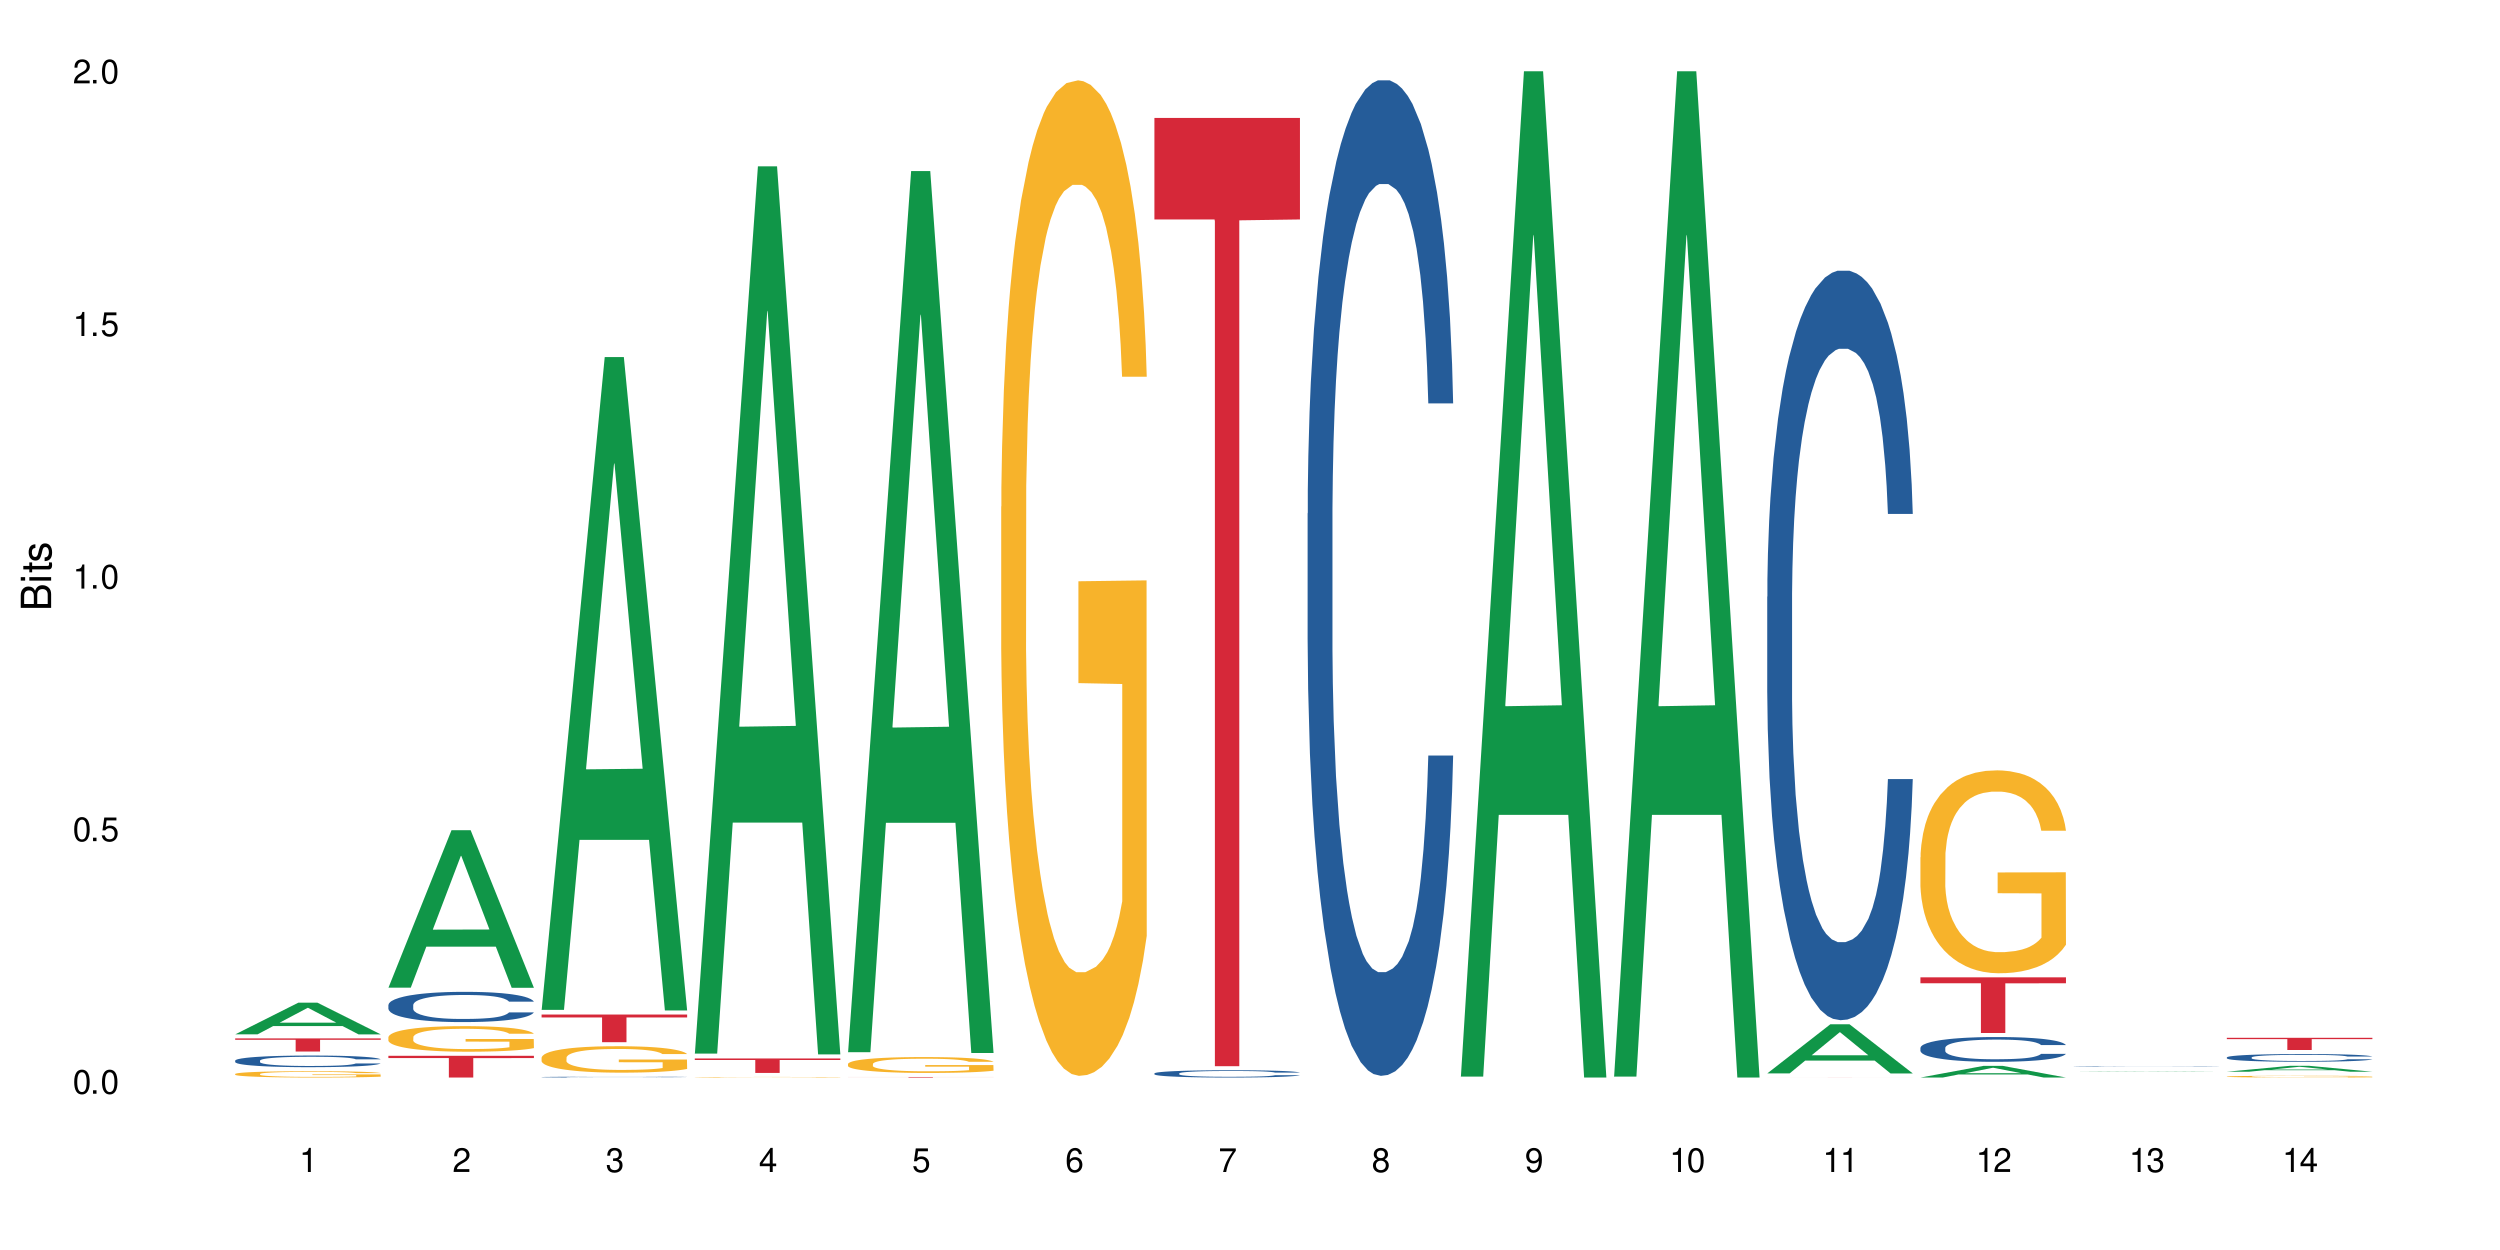 <?xml version="1.0" encoding="UTF-8"?>
<svg xmlns="http://www.w3.org/2000/svg" xmlns:xlink="http://www.w3.org/1999/xlink" width="720" height="360" viewBox="0 0 720 360">
<defs>
<g>
<g id="glyph-0-0">
</g>
<g id="glyph-0-1">
<path d="M 2.641 -6.938 C 2 -6.938 1.422 -6.656 1.078 -6.172 C 0.641 -5.562 0.406 -4.641 0.406 -3.359 C 0.406 -1.016 1.188 0.219 2.641 0.219 C 4.078 0.219 4.859 -1.016 4.859 -3.297 C 4.859 -4.641 4.656 -5.547 4.203 -6.172 C 3.844 -6.656 3.281 -6.938 2.641 -6.938 Z M 2.641 -6.188 C 3.547 -6.188 4 -5.25 4 -3.375 C 4 -1.406 3.562 -0.484 2.625 -0.484 C 1.734 -0.484 1.281 -1.438 1.281 -3.344 C 1.281 -5.25 1.734 -6.188 2.641 -6.188 Z M 2.641 -6.188 "/>
</g>
<g id="glyph-0-2">
<path d="M 1.828 -1 L 0.828 -1 L 0.828 0 L 1.828 0 Z M 1.828 -1 "/>
</g>
<g id="glyph-0-3">
<path d="M 4.562 -6.797 L 1.062 -6.797 L 0.547 -3.094 L 1.328 -3.094 C 1.719 -3.562 2.047 -3.734 2.578 -3.734 C 3.484 -3.734 4.062 -3.109 4.062 -2.094 C 4.062 -1.125 3.484 -0.531 2.578 -0.531 C 1.828 -0.531 1.375 -0.906 1.188 -1.672 L 0.328 -1.672 C 0.453 -1.109 0.547 -0.844 0.75 -0.594 C 1.125 -0.078 1.828 0.219 2.594 0.219 C 3.969 0.219 4.922 -0.781 4.922 -2.219 C 4.922 -3.562 4.031 -4.484 2.719 -4.484 C 2.25 -4.484 1.859 -4.359 1.469 -4.062 L 1.734 -5.969 L 4.562 -5.969 Z M 4.562 -6.797 "/>
</g>
<g id="glyph-0-4">
<path d="M 2.484 -4.938 L 2.484 0 L 3.328 0 L 3.328 -6.938 L 2.766 -6.938 C 2.469 -5.875 2.281 -5.734 0.984 -5.562 L 0.984 -4.938 Z M 2.484 -4.938 "/>
</g>
<g id="glyph-0-5">
<path d="M 4.859 -0.828 L 1.281 -0.828 C 1.359 -1.406 1.672 -1.781 2.5 -2.281 L 3.469 -2.828 C 4.406 -3.344 4.906 -4.062 4.906 -4.906 C 4.906 -5.484 4.672 -6.031 4.266 -6.406 C 3.859 -6.766 3.375 -6.938 2.719 -6.938 C 1.859 -6.938 1.219 -6.625 0.844 -6.031 C 0.609 -5.672 0.5 -5.234 0.484 -4.531 L 1.328 -4.531 C 1.359 -5.016 1.406 -5.281 1.531 -5.516 C 1.75 -5.938 2.188 -6.203 2.703 -6.203 C 3.469 -6.203 4.031 -5.641 4.031 -4.891 C 4.031 -4.344 3.719 -3.859 3.125 -3.516 L 2.234 -3 C 0.812 -2.172 0.406 -1.531 0.328 -0.016 L 4.859 -0.016 Z M 4.859 -0.828 "/>
</g>
<g id="glyph-0-6">
<path d="M 2.125 -3.188 L 2.578 -3.188 C 3.5 -3.188 3.984 -2.766 3.984 -1.922 C 3.984 -1.062 3.469 -0.531 2.594 -0.531 C 1.656 -0.531 1.203 -1 1.156 -2.016 L 0.312 -2.016 C 0.344 -1.453 0.438 -1.094 0.609 -0.781 C 0.953 -0.109 1.625 0.219 2.547 0.219 C 3.953 0.219 4.859 -0.625 4.859 -1.938 C 4.859 -2.828 4.516 -3.297 3.703 -3.594 C 4.344 -3.844 4.656 -4.328 4.656 -5.031 C 4.656 -6.219 3.875 -6.938 2.578 -6.938 C 1.203 -6.938 0.484 -6.172 0.453 -4.703 L 1.297 -4.703 C 1.312 -5.125 1.344 -5.359 1.453 -5.578 C 1.641 -5.969 2.062 -6.203 2.594 -6.203 C 3.344 -6.203 3.797 -5.75 3.797 -5 C 3.797 -4.516 3.609 -4.219 3.25 -4.047 C 3.016 -3.953 2.703 -3.922 2.125 -3.906 Z M 2.125 -3.188 "/>
</g>
<g id="glyph-0-7">
<path d="M 3.141 -1.672 L 3.141 0 L 3.984 0 L 3.984 -1.672 L 4.984 -1.672 L 4.984 -2.438 L 3.984 -2.438 L 3.984 -6.938 L 3.359 -6.938 L 0.266 -2.578 L 0.266 -1.672 Z M 3.141 -2.438 L 1 -2.438 L 3.141 -5.5 Z M 3.141 -2.438 "/>
</g>
<g id="glyph-0-8">
<path d="M 4.781 -5.125 C 4.609 -6.266 3.891 -6.938 2.844 -6.938 C 2.094 -6.938 1.422 -6.578 1.031 -5.953 C 0.594 -5.266 0.406 -4.422 0.406 -3.172 C 0.406 -2 0.578 -1.25 0.984 -0.641 C 1.359 -0.078 1.953 0.219 2.703 0.219 C 3.984 0.219 4.922 -0.75 4.922 -2.094 C 4.922 -3.375 4.062 -4.281 2.844 -4.281 C 2.172 -4.281 1.641 -4.031 1.281 -3.516 C 1.281 -5.234 1.828 -6.188 2.797 -6.188 C 3.391 -6.188 3.797 -5.797 3.938 -5.125 Z M 2.734 -3.531 C 3.547 -3.531 4.062 -2.953 4.062 -2.031 C 4.062 -1.156 3.484 -0.531 2.703 -0.531 C 1.922 -0.531 1.328 -1.188 1.328 -2.078 C 1.328 -2.938 1.906 -3.531 2.734 -3.531 Z M 2.734 -3.531 "/>
</g>
<g id="glyph-0-9">
<path d="M 4.984 -6.797 L 0.438 -6.797 L 0.438 -5.969 L 4.109 -5.969 C 2.5 -3.656 1.828 -2.234 1.328 0 L 2.219 0 C 2.594 -2.172 3.453 -4.047 4.984 -6.094 Z M 4.984 -6.797 "/>
</g>
<g id="glyph-0-10">
<path d="M 3.75 -3.656 C 4.469 -4.094 4.688 -4.438 4.688 -5.078 C 4.688 -6.172 3.844 -6.938 2.641 -6.938 C 1.438 -6.938 0.594 -6.172 0.594 -5.094 C 0.594 -4.438 0.812 -4.094 1.516 -3.656 C 0.734 -3.266 0.359 -2.703 0.359 -1.922 C 0.359 -0.656 1.281 0.219 2.641 0.219 C 3.984 0.219 4.922 -0.656 4.922 -1.922 C 4.922 -2.703 4.531 -3.266 3.75 -3.656 Z M 2.641 -6.188 C 3.359 -6.188 3.812 -5.75 3.812 -5.062 C 3.812 -4.406 3.344 -3.984 2.641 -3.984 C 1.922 -3.984 1.453 -4.406 1.453 -5.078 C 1.453 -5.75 1.922 -6.188 2.641 -6.188 Z M 2.641 -3.266 C 3.484 -3.266 4.062 -2.719 4.062 -1.906 C 4.062 -1.078 3.484 -0.531 2.625 -0.531 C 1.797 -0.531 1.219 -1.094 1.219 -1.906 C 1.219 -2.719 1.781 -3.266 2.641 -3.266 Z M 2.641 -3.266 "/>
</g>
<g id="glyph-0-11">
<path d="M 0.516 -1.578 C 0.672 -0.453 1.406 0.219 2.438 0.219 C 3.188 0.219 3.859 -0.141 4.266 -0.766 C 4.688 -1.453 4.891 -2.297 4.891 -3.547 C 4.891 -4.719 4.703 -5.453 4.312 -6.078 C 3.938 -6.641 3.344 -6.938 2.594 -6.938 C 1.297 -6.938 0.359 -5.969 0.359 -4.625 C 0.359 -3.344 1.234 -2.453 2.453 -2.453 C 3.094 -2.453 3.578 -2.672 4.016 -3.203 C 4 -1.484 3.469 -0.531 2.5 -0.531 C 1.906 -0.531 1.484 -0.906 1.359 -1.578 Z M 2.578 -6.203 C 3.375 -6.203 3.969 -5.531 3.969 -4.641 C 3.969 -3.797 3.391 -3.188 2.547 -3.188 C 1.734 -3.188 1.234 -3.766 1.234 -4.688 C 1.234 -5.562 1.797 -6.203 2.578 -6.203 Z M 2.578 -6.203 "/>
</g>
<g id="glyph-1-0">
</g>
<g id="glyph-1-1">
<path d="M 0 -0.953 L 0 -4.891 C 0 -5.719 -0.234 -6.344 -0.734 -6.797 C -1.188 -7.234 -1.812 -7.469 -2.5 -7.469 C -3.547 -7.469 -4.188 -7 -4.625 -5.875 C -4.984 -6.688 -5.625 -7.094 -6.531 -7.094 C -7.172 -7.094 -7.734 -6.859 -8.141 -6.391 C -8.562 -5.922 -8.75 -5.344 -8.75 -4.5 L -8.75 -0.953 Z M -4.984 -2.062 L -7.766 -2.062 L -7.766 -4.219 C -7.766 -4.844 -7.688 -5.203 -7.453 -5.5 C -7.219 -5.812 -6.859 -5.969 -6.375 -5.969 C -5.891 -5.969 -5.531 -5.812 -5.297 -5.5 C -5.062 -5.203 -4.984 -4.844 -4.984 -4.219 Z M -0.984 -2.062 L -4 -2.062 L -4 -4.781 C -4 -5.766 -3.438 -6.359 -2.484 -6.359 C -1.547 -6.359 -0.984 -5.766 -0.984 -4.781 Z M -0.984 -2.062 "/>
</g>
<g id="glyph-1-2">
<path d="M -6.281 -1.797 L -6.281 -0.797 L 0 -0.797 L 0 -1.797 Z M -8.75 -1.797 L -8.75 -0.797 L -7.484 -0.797 L -7.484 -1.797 Z M -8.75 -1.797 "/>
</g>
<g id="glyph-1-3">
<path d="M -6.281 -3.047 L -6.281 -2.016 L -8.016 -2.016 L -8.016 -1.016 L -6.281 -1.016 L -6.281 -0.172 L -5.469 -0.172 L -5.469 -1.016 L -0.719 -1.016 C -0.078 -1.016 0.281 -1.453 0.281 -2.234 C 0.281 -2.5 0.25 -2.719 0.188 -3.047 L -0.641 -3.047 C -0.609 -2.906 -0.594 -2.766 -0.594 -2.562 C -0.594 -2.141 -0.719 -2.016 -1.156 -2.016 L -5.469 -2.016 L -5.469 -3.047 Z M -6.281 -3.047 "/>
</g>
<g id="glyph-1-4">
<path d="M -4.531 -5.25 C -5.766 -5.25 -6.469 -4.422 -6.469 -2.969 C -6.469 -1.516 -5.719 -0.562 -4.547 -0.562 C -3.562 -0.562 -3.094 -1.062 -2.734 -2.562 L -2.516 -3.484 C -2.344 -4.188 -2.094 -4.469 -1.641 -4.469 C -1.047 -4.469 -0.641 -3.875 -0.641 -3 C -0.641 -2.453 -0.797 -2 -1.062 -1.75 C -1.25 -1.594 -1.422 -1.531 -1.875 -1.469 L -1.875 -0.406 C -0.422 -0.453 0.281 -1.266 0.281 -2.922 C 0.281 -4.5 -0.5 -5.516 -1.719 -5.516 C -2.656 -5.516 -3.172 -4.984 -3.469 -3.734 L -3.703 -2.766 C -3.891 -1.953 -4.156 -1.609 -4.594 -1.609 C -5.188 -1.609 -5.547 -2.125 -5.547 -2.938 C -5.547 -3.75 -5.203 -4.172 -4.531 -4.203 Z M -4.531 -5.25 "/>
</g>
</g>
</defs>
<rect x="-72" y="-36" width="864" height="432" fill="rgb(100%, 100%, 100%)" fill-opacity="1"/>
<path fill-rule="nonzero" fill="rgb(6.275%, 58.824%, 28.235%)" fill-opacity="1" d="M 67.73 297.891 L 67.777 297.883 L 85.914 288.773 L 91.422 288.773 L 109.648 297.898 L 103.242 297.898 L 98.676 295.516 L 78.656 295.516 L 74.18 297.891 L 67.73 297.891 L 80.582 294.531 L 96.84 294.523 L 88.734 290.262 L 88.645 290.254 L 88.555 290.281 L 80.539 294.523 L 80.582 294.531 Z M 67.73 297.891 "/>
<path fill-rule="nonzero" fill="rgb(14.51%, 36.078%, 60%)" fill-opacity="1" d="M 67.73 305.457 L 67.781 305.453 L 67.781 305.379 L 67.934 305.262 L 68.293 305.117 L 68.652 305.016 L 69.57 304.836 L 70.848 304.66 L 72.18 304.523 L 73.148 304.445 L 74.02 304.383 L 76.012 304.27 L 77.289 304.211 L 78.672 304.16 L 80.355 304.109 L 81.582 304.078 L 84.344 304.027 L 86.391 304.008 L 87.973 304 L 91.398 304 L 93.441 304.012 L 94.926 304.027 L 96.562 304.051 L 97.941 304.078 L 100.344 304.145 L 102.492 304.23 L 103.461 304.281 L 104.996 304.375 L 106.172 304.465 L 106.988 304.547 L 107.91 304.66 L 108.727 304.797 L 109.34 304.953 L 109.648 305.086 L 102.492 305.086 L 102.133 304.961 L 101.723 304.867 L 100.957 304.742 L 100.191 304.652 L 99.117 304.566 L 98.145 304.508 L 96.816 304.449 L 95.641 304.41 L 94.414 304.383 L 93.238 304.367 L 90.988 304.348 L 88.383 304.348 L 87.41 304.352 L 85.418 304.379 L 84.344 304.398 L 82.812 304.441 L 81.738 304.48 L 80.461 304.543 L 79.59 304.594 L 78.516 304.676 L 77.75 304.746 L 76.883 304.848 L 76.371 304.922 L 75.91 305.008 L 75.5 305.109 L 75.195 305.219 L 74.988 305.332 L 74.887 305.441 L 74.887 305.914 L 74.988 306.027 L 75.246 306.152 L 75.91 306.34 L 76.883 306.504 L 78.004 306.633 L 79.078 306.723 L 79.691 306.766 L 80.512 306.816 L 81.789 306.875 L 83.629 306.938 L 84.703 306.961 L 86.34 306.988 L 88.023 307 L 90.273 307 L 92.27 306.988 L 93.598 306.973 L 94.977 306.949 L 96.867 306.895 L 98.043 306.848 L 99.066 306.789 L 99.832 306.73 L 100.344 306.68 L 101.109 306.586 L 101.723 306.48 L 102.184 306.375 L 102.492 306.27 L 109.648 306.27 L 109.34 306.395 L 108.883 306.512 L 108.422 306.602 L 107.707 306.707 L 106.887 306.805 L 105.711 306.91 L 104.742 306.98 L 103.461 307.059 L 102.285 307.117 L 101.008 307.168 L 99.117 307.23 L 97.891 307.258 L 96.562 307.289 L 94.977 307.312 L 92.984 307.332 L 90.836 307.344 L 88.844 307.348 L 86.695 307.344 L 85.109 307.332 L 83.016 307.301 L 80.41 307.246 L 78.516 307.188 L 77.035 307.133 L 75.758 307.07 L 74.324 306.988 L 72.484 306.852 L 71.359 306.75 L 70.594 306.664 L 69.723 306.543 L 69.109 306.438 L 68.395 306.266 L 67.883 306.047 L 67.73 305.879 Z M 67.73 305.457 "/>
<path fill-rule="nonzero" fill="rgb(96.863%, 70.196%, 16.863%)" fill-opacity="1" d="M 67.73 309.293 L 67.781 309.289 L 67.781 309.258 L 67.988 309.184 L 68.496 309.078 L 69.164 308.996 L 69.879 308.93 L 70.34 308.895 L 71.105 308.844 L 71.77 308.805 L 73.457 308.73 L 75.602 308.66 L 76.777 308.633 L 78.109 308.605 L 80 308.57 L 80.867 308.562 L 83.527 308.535 L 86.543 308.516 L 89.863 308.512 L 91.398 308.516 L 93.496 308.52 L 96.355 308.539 L 97.992 308.555 L 99.27 308.57 L 100.602 308.594 L 102.234 308.629 L 103.77 308.668 L 104.996 308.707 L 106.223 308.758 L 107.246 308.809 L 108.113 308.867 L 108.883 308.938 L 109.34 308.996 L 109.648 309.055 L 102.543 309.055 L 102.133 308.996 L 101.672 308.953 L 100.906 308.895 L 100.141 308.855 L 99.375 308.824 L 97.941 308.781 L 96.715 308.754 L 95.18 308.73 L 93.699 308.719 L 92.012 308.707 L 90.988 308.703 L 88.281 308.703 L 85.828 308.715 L 84.395 308.727 L 83.375 308.742 L 81.941 308.766 L 81.074 308.785 L 80.562 308.801 L 79.027 308.852 L 78.004 308.898 L 77.445 308.93 L 76.727 308.98 L 76.215 309.023 L 75.652 309.09 L 75.348 309.141 L 74.938 309.254 L 74.887 309.555 L 75.039 309.617 L 75.348 309.684 L 75.758 309.742 L 76.371 309.809 L 76.984 309.855 L 78.059 309.922 L 78.977 309.965 L 79.691 309.992 L 81.074 310.035 L 81.637 310.051 L 82.965 310.082 L 84.344 310.105 L 86.031 310.125 L 87.309 310.133 L 89.355 310.145 L 91.961 310.145 L 95.027 310.133 L 96.969 310.121 L 98.301 310.105 L 99.168 310.094 L 100.242 310.078 L 101.008 310.059 L 101.723 310.043 L 102.594 310.012 L 102.594 309.617 L 89.969 309.613 L 89.969 309.43 L 109.598 309.426 L 109.648 310.078 L 108.574 310.121 L 107.246 310.164 L 105.969 310.199 L 104.637 310.227 L 102.746 310.258 L 101.215 310.277 L 98.863 310.301 L 96.715 310.316 L 94.465 310.324 L 92.473 310.332 L 90.121 310.332 L 88.023 310.328 L 85.777 310.32 L 83.988 310.305 L 82.352 310.289 L 80.715 310.27 L 78.672 310.234 L 77.34 310.203 L 75.961 310.168 L 74.582 310.129 L 73.355 310.082 L 72.535 310.047 L 71.719 310.008 L 70.848 309.957 L 70.031 309.902 L 69.418 309.852 L 68.855 309.793 L 68.445 309.738 L 68.039 309.664 L 67.832 309.602 L 67.73 309.551 Z M 67.73 309.293 "/>
<path fill-rule="nonzero" fill="rgb(83.922%, 15.686%, 22.353%)" fill-opacity="1" d="M 67.73 299.062 L 109.648 299.062 L 109.648 299.469 L 92.18 299.469 L 92.18 302.836 L 85.148 302.836 L 85.148 299.473 L 85.047 299.469 L 67.73 299.469 Z M 67.73 299.062 "/>
<path fill-rule="nonzero" fill="rgb(6.275%, 58.824%, 28.235%)" fill-opacity="1" d="M 111.855 284.449 L 111.898 284.406 L 130.035 239.09 L 135.543 239.09 L 153.77 284.492 L 147.367 284.492 L 142.801 272.641 L 122.781 272.641 L 118.301 284.449 L 111.855 284.449 L 124.707 267.738 L 140.961 267.695 L 132.855 246.508 L 132.766 246.465 L 132.68 246.594 L 124.66 267.695 L 124.707 267.738 Z M 111.855 284.449 "/>
<path fill-rule="nonzero" fill="rgb(14.51%, 36.078%, 60%)" fill-opacity="1" d="M 111.855 289.445 L 111.906 289.438 L 111.906 289.246 L 112.059 288.941 L 112.418 288.559 L 112.773 288.297 L 113.695 287.828 L 114.973 287.375 L 116.301 287.023 L 117.273 286.816 L 118.141 286.656 L 120.137 286.363 L 121.414 286.211 L 122.793 286.078 L 124.48 285.941 L 125.707 285.863 L 128.469 285.734 L 130.512 285.68 L 132.098 285.656 L 135.523 285.656 L 137.566 285.688 L 139.047 285.727 L 140.684 285.789 L 142.066 285.863 L 144.469 286.035 L 146.613 286.258 L 147.586 286.387 L 149.117 286.633 L 150.293 286.871 L 151.113 287.078 L 152.031 287.375 L 152.852 287.734 L 153.465 288.137 L 153.77 288.48 L 146.613 288.48 L 146.258 288.164 L 145.848 287.914 L 145.082 287.59 L 144.312 287.359 L 143.242 287.129 L 142.27 286.977 L 140.941 286.824 L 139.766 286.73 L 138.539 286.656 L 137.363 286.609 L 135.113 286.562 L 132.504 286.562 L 131.535 286.578 L 129.539 286.641 L 128.469 286.699 L 126.934 286.809 L 125.859 286.914 L 124.582 287.07 L 123.715 287.207 L 122.641 287.414 L 121.875 287.598 L 121.004 287.859 L 120.492 288.059 L 120.031 288.281 L 119.625 288.543 L 119.316 288.824 L 119.113 289.117 L 119.012 289.402 L 119.012 290.637 L 119.113 290.926 L 119.367 291.258 L 120.031 291.746 L 121.004 292.168 L 122.129 292.5 L 123.203 292.738 L 123.816 292.852 L 124.633 292.98 L 125.91 293.137 L 127.75 293.297 L 128.824 293.359 L 130.461 293.426 L 132.148 293.457 L 134.398 293.457 L 136.391 293.426 L 137.719 293.387 L 139.102 293.32 L 140.992 293.188 L 142.168 293.059 L 143.188 292.906 L 143.957 292.758 L 144.469 292.629 L 145.234 292.383 L 145.848 292.109 L 146.309 291.832 L 146.613 291.562 L 153.77 291.562 L 153.465 291.879 L 153.004 292.191 L 152.543 292.422 L 151.828 292.699 L 151.012 292.945 L 149.836 293.227 L 148.863 293.41 L 147.586 293.609 L 146.41 293.758 L 145.133 293.895 L 143.242 294.055 L 142.012 294.133 L 140.684 294.203 L 139.102 294.27 L 137.105 294.324 L 134.961 294.355 L 132.965 294.363 L 130.82 294.348 L 129.234 294.316 L 127.137 294.246 L 124.531 294.102 L 122.641 293.949 L 121.156 293.801 L 119.879 293.641 L 118.449 293.426 L 116.609 293.074 L 115.484 292.805 L 114.715 292.582 L 113.848 292.27 L 113.234 291.992 L 112.52 291.547 L 112.008 290.98 L 111.855 290.543 Z M 111.855 289.445 "/>
<path fill-rule="nonzero" fill="rgb(96.863%, 70.196%, 16.863%)" fill-opacity="1" d="M 111.855 298.684 L 111.906 298.676 L 111.906 298.543 L 112.109 298.238 L 112.621 297.824 L 113.285 297.48 L 114 297.211 L 114.461 297.07 L 115.227 296.867 L 115.891 296.719 L 117.578 296.418 L 119.727 296.133 L 120.902 296.012 L 122.23 295.898 L 124.121 295.77 L 124.992 295.723 L 127.648 295.617 L 130.664 295.547 L 133.988 295.527 L 135.523 295.535 L 137.617 295.562 L 140.48 295.637 L 142.117 295.703 L 143.395 295.77 L 144.723 295.859 L 146.359 295.992 L 147.891 296.152 L 149.117 296.316 L 150.348 296.516 L 151.367 296.734 L 152.238 296.969 L 153.004 297.25 L 153.465 297.484 L 153.77 297.723 L 146.664 297.723 L 146.258 297.484 L 145.797 297.305 L 145.031 297.082 L 144.262 296.922 L 143.496 296.793 L 142.066 296.617 L 140.84 296.512 L 139.305 296.418 L 137.82 296.355 L 136.137 296.316 L 135.113 296.301 L 132.402 296.301 L 129.949 296.348 L 128.52 296.402 L 127.496 296.457 L 126.066 296.559 L 125.195 296.637 L 124.684 296.691 L 123.152 296.902 L 122.129 297.09 L 121.566 297.219 L 120.852 297.418 L 120.34 297.602 L 119.777 297.871 L 119.469 298.07 L 119.062 298.531 L 119.012 299.742 L 119.164 299.996 L 119.469 300.273 L 119.879 300.516 L 120.492 300.77 L 121.105 300.965 L 122.18 301.227 L 123.102 301.402 L 123.816 301.516 L 125.195 301.699 L 125.758 301.758 L 127.086 301.879 L 128.469 301.977 L 130.152 302.055 L 131.434 302.098 L 133.477 302.129 L 136.082 302.129 L 139.152 302.09 L 141.094 302.035 L 142.422 301.98 L 143.293 301.934 L 144.363 301.859 L 145.133 301.793 L 145.848 301.719 L 146.715 301.605 L 146.715 299.996 L 134.09 299.988 L 134.09 299.234 L 153.719 299.23 L 153.77 301.859 L 152.699 302.043 L 151.367 302.219 L 150.09 302.352 L 148.762 302.465 L 146.871 302.594 L 145.336 302.676 L 142.984 302.77 L 140.84 302.828 L 138.59 302.871 L 136.594 302.891 L 134.242 302.898 L 132.148 302.883 L 129.898 302.844 L 128.109 302.789 L 126.473 302.723 L 124.84 302.633 L 122.793 302.492 L 121.465 302.379 L 120.082 302.238 L 118.703 302.07 L 117.477 301.887 L 116.66 301.746 L 115.84 301.586 L 114.973 301.383 L 114.152 301.152 L 113.539 300.945 L 112.98 300.711 L 112.57 300.488 L 112.16 300.184 L 111.957 299.941 L 111.855 299.734 Z M 111.855 298.684 "/>
<path fill-rule="nonzero" fill="rgb(83.922%, 15.686%, 22.353%)" fill-opacity="1" d="M 111.855 304.062 L 153.77 304.062 L 153.77 304.73 L 136.301 304.738 L 136.301 310.332 L 129.273 310.332 L 129.273 304.742 L 129.172 304.73 L 111.855 304.73 Z M 111.855 304.062 "/>
<path fill-rule="nonzero" fill="rgb(6.275%, 58.824%, 28.235%)" fill-opacity="1" d="M 155.977 290.836 L 156.023 290.656 L 174.16 102.828 L 179.668 102.828 L 197.895 291.012 L 191.488 291.012 L 186.922 241.891 L 166.902 241.891 L 162.426 290.836 L 155.977 290.836 L 168.828 221.57 L 185.086 221.395 L 176.98 133.574 L 176.891 133.398 L 176.801 133.93 L 168.785 221.395 L 168.828 221.57 Z M 155.977 290.836 "/>
<path fill-rule="nonzero" fill="rgb(14.51%, 36.078%, 60%)" fill-opacity="1" d="M 155.977 310.195 L 156.027 310.195 L 156.027 310.191 L 156.18 310.184 L 156.539 310.172 L 156.898 310.164 L 157.816 310.152 L 159.094 310.141 L 160.426 310.129 L 161.395 310.125 L 162.266 310.117 L 164.258 310.109 L 165.535 310.105 L 166.918 310.102 L 168.602 310.098 L 169.828 310.098 L 172.59 310.094 L 174.637 310.094 L 176.219 310.09 L 179.645 310.09 L 181.688 310.094 L 184.809 310.094 L 186.188 310.098 L 188.59 310.102 L 190.738 310.109 L 191.707 310.113 L 193.242 310.117 L 194.418 310.125 L 195.234 310.129 L 196.156 310.141 L 196.973 310.148 L 197.586 310.16 L 197.895 310.168 L 190.738 310.168 L 190.379 310.16 L 189.969 310.152 L 188.438 310.137 L 187.363 310.133 L 186.391 310.129 L 185.062 310.125 L 183.887 310.121 L 182.66 310.117 L 173.664 310.117 L 172.59 310.121 L 171.059 310.125 L 169.984 310.125 L 168.707 310.129 L 167.836 310.133 L 166.762 310.141 L 165.996 310.145 L 165.129 310.152 L 164.617 310.156 L 164.156 310.164 L 163.746 310.172 L 163.441 310.18 L 163.234 310.188 L 163.133 310.195 L 163.133 310.23 L 163.234 310.238 L 163.492 310.246 L 164.156 310.262 L 165.129 310.273 L 166.25 310.281 L 167.324 310.289 L 167.938 310.289 L 168.758 310.293 L 170.035 310.297 L 171.875 310.305 L 174.582 310.305 L 176.27 310.309 L 178.52 310.309 L 180.512 310.305 L 183.223 310.305 L 185.113 310.301 L 186.289 310.297 L 187.312 310.293 L 188.078 310.289 L 188.59 310.285 L 189.355 310.277 L 189.969 310.27 L 190.43 310.262 L 190.738 310.254 L 197.895 310.254 L 197.586 310.262 L 197.129 310.273 L 196.668 310.277 L 195.953 310.285 L 195.133 310.293 L 193.957 310.301 L 192.988 310.305 L 191.707 310.312 L 190.531 310.316 L 189.254 310.32 L 187.363 310.324 L 186.137 310.324 L 184.809 310.328 L 183.223 310.328 L 181.23 310.332 L 173.355 310.332 L 171.262 310.328 L 168.652 310.324 L 166.762 310.32 L 165.281 310.316 L 164.004 310.312 L 162.57 310.305 L 160.73 310.297 L 159.605 310.289 L 158.84 310.281 L 157.969 310.273 L 157.355 310.266 L 156.641 310.254 L 156.129 310.238 L 155.977 310.227 Z M 155.977 310.195 "/>
<path fill-rule="nonzero" fill="rgb(96.863%, 70.196%, 16.863%)" fill-opacity="1" d="M 155.977 304.57 L 156.027 304.566 L 156.027 304.426 L 156.234 304.113 L 156.742 303.68 L 157.41 303.328 L 158.125 303.047 L 158.582 302.902 L 159.352 302.695 L 160.016 302.539 L 161.703 302.227 L 163.848 301.934 L 165.023 301.809 L 166.355 301.691 L 168.246 301.559 L 169.113 301.512 L 171.773 301.398 L 174.789 301.328 L 178.109 301.309 L 179.645 301.316 L 181.742 301.344 L 184.602 301.422 L 186.238 301.488 L 187.516 301.559 L 188.848 301.648 L 190.48 301.789 L 192.016 301.957 L 193.242 302.121 L 194.469 302.332 L 195.492 302.555 L 196.359 302.797 L 197.129 303.09 L 197.586 303.332 L 197.895 303.578 L 190.789 303.578 L 190.379 303.332 L 189.918 303.145 L 189.152 302.918 L 188.387 302.75 L 187.617 302.617 L 186.188 302.438 L 184.961 302.324 L 183.426 302.227 L 181.945 302.164 L 180.258 302.121 L 179.234 302.109 L 176.527 302.109 L 174.074 302.156 L 172.641 302.215 L 171.617 302.27 L 170.188 302.375 L 169.32 302.457 L 168.809 302.512 L 167.273 302.727 L 166.25 302.922 L 165.688 303.055 L 164.973 303.266 L 164.461 303.453 L 163.898 303.73 L 163.594 303.938 L 163.184 304.41 L 163.133 305.664 L 163.285 305.93 L 163.594 306.215 L 164.004 306.465 L 164.617 306.73 L 165.23 306.93 L 166.305 307.203 L 167.223 307.383 L 167.938 307.5 L 169.32 307.688 L 169.883 307.75 L 171.211 307.875 L 172.59 307.973 L 174.277 308.059 L 175.555 308.098 L 177.602 308.133 L 180.207 308.133 L 183.273 308.094 L 185.215 308.035 L 186.547 307.98 L 187.414 307.934 L 188.488 307.855 L 189.254 307.785 L 189.969 307.711 L 190.84 307.59 L 190.84 305.93 L 178.215 305.922 L 178.215 305.141 L 197.844 305.137 L 197.895 307.855 L 196.82 308.043 L 195.492 308.223 L 194.215 308.363 L 192.883 308.48 L 190.992 308.613 L 189.461 308.699 L 187.109 308.797 L 184.961 308.859 L 182.711 308.898 L 180.719 308.922 L 178.367 308.926 L 176.27 308.914 L 174.023 308.871 L 172.234 308.816 L 170.598 308.746 L 168.961 308.656 L 166.918 308.512 L 165.586 308.391 L 164.207 308.246 L 162.828 308.07 L 161.602 307.883 L 160.781 307.738 L 159.965 307.57 L 159.094 307.363 L 158.277 307.125 L 157.664 306.91 L 157.102 306.668 L 156.691 306.438 L 156.285 306.125 L 156.078 305.871 L 155.977 305.656 Z M 155.977 304.57 "/>
<path fill-rule="nonzero" fill="rgb(83.922%, 15.686%, 22.353%)" fill-opacity="1" d="M 155.977 292.176 L 197.895 292.176 L 197.895 293.027 L 180.426 293.035 L 180.426 300.145 L 173.395 300.145 L 173.395 293.043 L 173.293 293.027 L 155.977 293.027 Z M 155.977 292.176 "/>
<path fill-rule="nonzero" fill="rgb(6.275%, 58.824%, 28.235%)" fill-opacity="1" d="M 200.102 303.438 L 200.145 303.195 L 218.281 47.91 L 223.789 47.91 L 242.016 303.676 L 235.613 303.676 L 231.047 236.914 L 211.027 236.914 L 206.547 303.438 L 200.102 303.438 L 212.953 209.293 L 229.207 209.055 L 221.102 89.695 L 221.012 89.457 L 220.926 90.176 L 212.906 209.055 L 212.953 209.293 Z M 200.102 303.438 "/>
<path fill-rule="nonzero" fill="rgb(96.863%, 70.196%, 16.863%)" fill-opacity="1" d="M 200.102 310.238 L 200.152 310.238 L 200.152 310.234 L 200.355 310.227 L 200.867 310.219 L 201.531 310.211 L 202.246 310.203 L 202.707 310.199 L 203.473 310.195 L 204.137 310.191 L 205.824 310.184 L 207.973 310.18 L 209.148 310.176 L 210.477 310.172 L 212.367 310.172 L 213.238 310.168 L 215.895 310.168 L 218.91 310.164 L 225.863 310.164 L 228.727 310.168 L 230.363 310.168 L 231.641 310.172 L 232.969 310.172 L 234.605 310.176 L 236.137 310.18 L 237.363 310.184 L 238.594 310.188 L 239.613 310.191 L 240.484 310.199 L 241.25 310.203 L 241.711 310.211 L 242.016 310.215 L 234.91 310.215 L 234.504 310.211 L 234.043 310.207 L 233.277 310.199 L 232.508 310.195 L 231.742 310.195 L 230.312 310.191 L 229.082 310.188 L 227.551 310.184 L 216.766 310.184 L 215.742 310.188 L 214.312 310.188 L 213.441 310.191 L 212.93 310.191 L 211.398 310.195 L 210.375 310.199 L 209.812 310.203 L 209.098 310.207 L 208.586 310.211 L 208.023 310.219 L 207.715 310.223 L 207.309 310.234 L 207.258 310.262 L 207.715 310.273 L 208.125 310.277 L 208.738 310.285 L 209.352 310.289 L 210.426 310.293 L 211.348 310.297 L 212.062 310.301 L 213.441 310.305 L 214.004 310.305 L 215.332 310.309 L 216.715 310.312 L 219.68 310.312 L 221.723 310.316 L 224.328 310.316 L 227.398 310.312 L 231.539 310.312 L 232.609 310.309 L 233.379 310.309 L 234.094 310.305 L 234.961 310.305 L 234.961 310.266 L 222.336 310.266 L 222.336 310.25 L 241.965 310.25 L 242.016 310.309 L 240.941 310.312 L 239.613 310.316 L 238.336 310.32 L 237.008 310.324 L 235.117 310.324 L 233.582 310.328 L 231.23 310.328 L 229.082 310.332 L 218.145 310.332 L 216.355 310.328 L 213.082 310.328 L 211.039 310.324 L 209.711 310.32 L 208.328 310.316 L 206.949 310.312 L 205.723 310.309 L 204.906 310.305 L 204.086 310.301 L 203.219 310.297 L 202.398 310.293 L 201.785 310.289 L 201.223 310.281 L 200.816 310.277 L 200.406 310.27 L 200.203 310.266 L 200.102 310.262 Z M 200.102 310.238 "/>
<path fill-rule="nonzero" fill="rgb(83.922%, 15.686%, 22.353%)" fill-opacity="1" d="M 200.102 304.84 L 242.016 304.84 L 242.016 305.285 L 224.547 305.289 L 224.547 309 L 217.52 309 L 217.52 305.293 L 217.418 305.285 L 200.102 305.285 Z M 200.102 304.84 "/>
<path fill-rule="nonzero" fill="rgb(6.275%, 58.824%, 28.235%)" fill-opacity="1" d="M 244.223 303.031 L 244.27 302.793 L 262.406 49.266 L 267.914 49.266 L 286.141 303.27 L 279.734 303.27 L 275.168 236.965 L 255.148 236.965 L 250.672 303.031 L 244.223 303.031 L 257.074 209.539 L 273.332 209.301 L 265.227 90.766 L 265.137 90.527 L 265.047 91.242 L 257.031 209.301 L 257.074 209.539 Z M 244.223 303.031 "/>
<path fill-rule="nonzero" fill="rgb(96.863%, 70.196%, 16.863%)" fill-opacity="1" d="M 244.223 306.391 L 244.273 306.387 L 244.273 306.305 L 244.477 306.117 L 244.988 305.859 L 245.652 305.645 L 246.371 305.477 L 246.828 305.391 L 247.598 305.266 L 248.262 305.172 L 249.949 304.984 L 252.094 304.809 L 253.27 304.734 L 254.602 304.664 L 256.492 304.582 L 257.359 304.555 L 260.02 304.488 L 263.035 304.445 L 266.355 304.434 L 267.891 304.438 L 269.988 304.453 L 272.848 304.5 L 274.484 304.543 L 275.762 304.582 L 277.094 304.637 L 278.727 304.723 L 280.262 304.82 L 281.488 304.922 L 282.715 305.047 L 283.738 305.18 L 284.605 305.328 L 285.371 305.504 L 285.832 305.648 L 286.141 305.797 L 279.035 305.797 L 278.625 305.648 L 278.164 305.535 L 277.398 305.398 L 276.633 305.297 L 275.863 305.219 L 274.434 305.109 L 273.207 305.043 L 271.672 304.984 L 270.191 304.945 L 268.504 304.922 L 267.48 304.914 L 264.773 304.914 L 262.32 304.941 L 260.887 304.977 L 259.863 305.008 L 258.434 305.07 L 257.566 305.121 L 257.055 305.156 L 255.52 305.285 L 254.496 305.402 L 253.934 305.48 L 253.219 305.605 L 252.707 305.719 L 252.145 305.887 L 251.84 306.012 L 251.43 306.297 L 251.379 307.047 L 251.531 307.207 L 251.84 307.379 L 252.25 307.527 L 252.863 307.688 L 253.477 307.809 L 254.547 307.973 L 255.469 308.082 L 256.184 308.152 L 257.566 308.266 L 258.129 308.301 L 259.457 308.379 L 260.836 308.438 L 262.523 308.484 L 263.801 308.512 L 265.848 308.531 L 268.453 308.531 L 271.52 308.508 L 273.461 308.473 L 274.793 308.441 L 275.66 308.41 L 276.734 308.363 L 277.5 308.324 L 278.215 308.277 L 279.086 308.207 L 279.086 307.207 L 266.461 307.203 L 266.461 306.734 L 286.09 306.73 L 286.141 308.363 L 285.066 308.477 L 283.738 308.586 L 282.461 308.668 L 281.129 308.742 L 279.238 308.82 L 277.707 308.871 L 275.355 308.93 L 273.207 308.965 L 270.957 308.992 L 268.965 309.004 L 266.613 309.008 L 264.516 309 L 262.27 308.977 L 260.477 308.941 L 258.844 308.898 L 257.207 308.844 L 255.164 308.758 L 253.832 308.688 L 252.453 308.598 L 251.074 308.492 L 249.848 308.383 L 249.027 308.293 L 248.211 308.191 L 247.34 308.066 L 246.523 307.926 L 245.91 307.797 L 245.348 307.648 L 244.938 307.512 L 244.531 307.324 L 244.324 307.172 L 244.223 307.043 Z M 244.223 306.391 "/>
<path fill-rule="nonzero" fill="rgb(83.922%, 15.686%, 22.353%)" fill-opacity="1" d="M 244.223 310.172 L 286.141 310.172 L 286.141 310.188 L 268.672 310.188 L 268.672 310.332 L 261.641 310.332 L 261.641 310.188 L 244.223 310.188 Z M 244.223 310.172 "/>
<path fill-rule="nonzero" fill="rgb(96.863%, 70.196%, 16.863%)" fill-opacity="1" d="M 288.348 145.938 L 288.398 145.676 L 288.398 140.438 L 288.602 128.656 L 289.113 112.422 L 289.777 99.07 L 290.492 88.594 L 290.953 83.098 L 291.719 75.242 L 292.383 69.48 L 294.07 57.699 L 296.219 46.703 L 297.395 41.988 L 298.723 37.535 L 300.613 32.562 L 301.484 30.73 L 304.141 26.539 L 307.156 23.922 L 310.48 23.137 L 312.012 23.398 L 314.109 24.445 L 316.973 27.324 L 318.609 29.945 L 319.887 32.562 L 321.215 35.965 L 322.852 41.203 L 324.383 47.488 L 325.609 53.77 L 326.836 61.625 L 327.859 70.004 L 328.73 79.168 L 329.496 90.168 L 329.957 99.332 L 330.262 108.496 L 323.156 108.496 L 322.75 99.332 L 322.289 92.262 L 321.523 83.621 L 320.754 77.336 L 319.988 72.359 L 318.559 65.555 L 317.328 61.363 L 315.797 57.699 L 314.312 55.344 L 312.629 53.77 L 311.605 53.246 L 308.895 53.246 L 306.441 55.078 L 305.012 57.176 L 303.988 59.27 L 302.559 63.195 L 301.688 66.34 L 301.176 68.434 L 299.645 76.551 L 298.621 83.883 L 298.059 88.855 L 297.344 96.711 L 296.832 103.781 L 296.27 114.254 L 295.961 122.109 L 295.555 139.914 L 295.504 187.047 L 295.656 196.996 L 295.961 207.73 L 296.371 217.156 L 296.984 227.105 L 297.598 234.699 L 298.672 244.91 L 299.594 251.719 L 300.309 256.172 L 301.688 263.238 L 302.25 265.598 L 303.578 270.309 L 304.961 273.977 L 306.645 277.117 L 307.926 278.688 L 309.969 279.996 L 312.574 279.996 L 315.645 278.426 L 317.586 276.332 L 318.914 274.238 L 319.785 272.406 L 320.855 269.523 L 321.625 266.906 L 322.34 264.027 L 323.207 259.574 L 323.207 196.996 L 310.582 196.734 L 310.582 167.406 L 330.211 167.145 L 330.262 269.523 L 329.188 276.594 L 327.859 283.402 L 326.582 288.637 L 325.254 293.09 L 323.363 298.062 L 321.828 301.207 L 319.477 304.871 L 317.328 307.23 L 315.082 308.801 L 313.086 309.586 L 310.734 309.848 L 308.641 309.324 L 306.391 307.754 L 304.602 305.656 L 302.965 303.039 L 301.328 299.637 L 299.285 294.137 L 297.957 289.688 L 296.574 284.188 L 295.195 277.641 L 293.969 270.57 L 293.152 265.074 L 292.332 258.789 L 291.465 250.934 L 290.645 242.031 L 290.031 233.914 L 289.469 224.75 L 289.062 216.109 L 288.652 204.328 L 288.449 194.902 L 288.348 186.785 Z M 288.348 145.938 "/>
<path fill-rule="nonzero" fill="rgb(14.51%, 36.078%, 60%)" fill-opacity="1" d="M 332.469 309.141 L 332.52 309.141 L 332.52 309.094 L 332.672 309.02 L 333.031 308.93 L 333.391 308.863 L 334.309 308.75 L 335.586 308.641 L 336.918 308.559 L 337.887 308.508 L 338.758 308.469 L 340.75 308.398 L 342.027 308.359 L 343.406 308.328 L 345.094 308.297 L 346.32 308.277 L 349.082 308.246 L 351.129 308.23 L 352.711 308.227 L 356.137 308.227 L 358.18 308.234 L 359.664 308.242 L 361.301 308.258 L 362.68 308.277 L 365.082 308.316 L 367.23 308.371 L 368.199 308.402 L 369.734 308.461 L 370.91 308.52 L 371.727 308.57 L 372.648 308.641 L 373.465 308.727 L 374.078 308.828 L 374.387 308.91 L 367.23 308.91 L 366.871 308.832 L 366.461 308.773 L 365.695 308.695 L 364.93 308.637 L 363.855 308.582 L 362.883 308.547 L 361.555 308.508 L 360.379 308.484 L 359.152 308.469 L 357.977 308.457 L 355.727 308.445 L 353.121 308.445 L 352.148 308.449 L 350.156 308.465 L 349.082 308.477 L 347.547 308.504 L 346.477 308.531 L 345.199 308.57 L 344.328 308.602 L 343.254 308.652 L 342.488 308.695 L 341.617 308.758 L 341.109 308.809 L 340.648 308.859 L 340.238 308.926 L 339.934 308.992 L 339.727 309.062 L 339.625 309.133 L 339.625 309.43 L 339.727 309.5 L 339.984 309.582 L 340.648 309.699 L 341.617 309.801 L 342.742 309.883 L 343.816 309.941 L 344.43 309.965 L 345.25 309.996 L 346.527 310.035 L 348.367 310.074 L 349.441 310.09 L 351.074 310.105 L 352.762 310.113 L 355.012 310.113 L 357.004 310.105 L 358.336 310.094 L 359.715 310.082 L 361.605 310.047 L 362.781 310.016 L 363.805 309.98 L 364.57 309.945 L 365.082 309.914 L 365.848 309.852 L 366.461 309.789 L 366.922 309.719 L 367.23 309.656 L 374.387 309.656 L 374.078 309.73 L 373.617 309.809 L 373.16 309.863 L 372.441 309.93 L 371.625 309.988 L 370.449 310.059 L 369.477 310.102 L 368.199 310.148 L 367.023 310.188 L 365.746 310.219 L 363.855 310.258 L 362.629 310.277 L 361.301 310.293 L 359.715 310.309 L 357.723 310.324 L 355.574 310.332 L 353.582 310.332 L 351.434 310.328 L 349.848 310.32 L 347.754 310.305 L 345.145 310.27 L 343.254 310.23 L 341.773 310.195 L 340.496 310.156 L 339.062 310.105 L 337.223 310.02 L 336.098 309.953 L 335.332 309.902 L 334.461 309.824 L 333.848 309.758 L 333.133 309.652 L 332.621 309.516 L 332.469 309.406 Z M 332.469 309.141 "/>
<path fill-rule="nonzero" fill="rgb(83.922%, 15.686%, 22.353%)" fill-opacity="1" d="M 332.469 33.969 L 374.387 33.969 L 374.387 63.203 L 356.918 63.457 L 356.918 307.062 L 349.887 307.062 L 349.887 63.715 L 349.785 63.203 L 332.469 63.203 Z M 332.469 33.969 "/>
<path fill-rule="nonzero" fill="rgb(14.51%, 36.078%, 60%)" fill-opacity="1" d="M 376.594 147.883 L 376.645 147.621 L 376.645 141.332 L 376.797 131.375 L 377.152 118.793 L 377.512 110.145 L 378.434 94.684 L 379.711 79.746 L 381.039 68.215 L 382.012 61.398 L 382.879 56.156 L 384.871 46.461 L 386.152 41.48 L 387.531 37.027 L 389.219 32.57 L 390.445 29.949 L 393.207 25.758 L 395.25 23.922 L 396.836 23.137 L 400.258 23.137 L 402.305 24.184 L 403.785 25.496 L 405.422 27.59 L 406.801 29.949 L 409.207 35.715 L 411.352 43.055 L 412.324 47.246 L 413.855 55.371 L 415.031 63.234 L 415.852 70.047 L 416.77 79.746 L 417.59 91.539 L 418.203 104.902 L 418.508 116.172 L 411.352 116.172 L 410.996 105.691 L 410.586 97.566 L 409.82 86.82 L 409.051 79.219 L 407.977 71.621 L 407.008 66.641 L 405.68 61.66 L 404.504 58.516 L 403.277 56.156 L 402.102 54.586 L 399.852 53.012 L 397.242 53.012 L 396.273 53.535 L 394.277 55.633 L 393.207 57.469 L 391.672 61.137 L 390.598 64.543 L 389.32 69.785 L 388.453 74.242 L 387.379 81.055 L 386.609 87.082 L 385.742 95.73 L 385.23 102.281 L 384.77 109.621 L 384.363 118.27 L 384.055 127.441 L 383.852 137.141 L 383.75 146.574 L 383.75 187.195 L 383.852 196.629 L 384.105 207.637 L 384.77 223.625 L 385.742 237.516 L 386.867 248.52 L 387.941 256.383 L 388.555 260.051 L 389.371 264.246 L 390.648 269.488 L 392.488 274.73 L 393.562 276.824 L 395.199 278.922 L 396.887 279.969 L 399.137 279.969 L 401.129 278.922 L 402.457 277.613 L 403.836 275.516 L 405.73 271.059 L 406.906 266.867 L 407.926 261.887 L 408.695 256.906 L 409.207 252.715 L 409.973 244.59 L 410.586 235.68 L 411.047 226.508 L 411.352 217.598 L 418.508 217.598 L 418.203 228.078 L 417.742 238.301 L 417.281 245.902 L 416.566 255.074 L 415.75 263.199 L 414.574 272.371 L 413.602 278.398 L 412.324 284.949 L 411.148 289.93 L 409.871 294.383 L 407.977 299.625 L 406.75 302.246 L 405.422 304.605 L 403.836 306.703 L 401.844 308.535 L 399.695 309.586 L 397.703 309.848 L 395.559 309.324 L 393.973 308.273 L 391.875 305.914 L 389.27 301.199 L 387.379 296.219 L 385.895 291.238 L 384.617 286 L 383.188 278.922 L 381.348 267.391 L 380.223 258.48 L 379.453 251.141 L 378.586 240.922 L 377.973 231.75 L 377.258 217.07 L 376.746 198.465 L 376.594 184.051 Z M 376.594 147.883 "/>
<path fill-rule="nonzero" fill="rgb(6.275%, 58.824%, 28.235%)" fill-opacity="1" d="M 420.715 310.059 L 420.758 309.789 L 438.898 20.527 L 444.406 20.527 L 462.633 310.332 L 456.227 310.332 L 451.66 234.684 L 431.641 234.684 L 427.164 310.059 L 420.715 310.059 L 433.566 203.391 L 449.824 203.117 L 441.719 67.875 L 441.629 67.602 L 441.539 68.418 L 433.523 203.117 L 433.566 203.391 Z M 420.715 310.059 "/>
<path fill-rule="nonzero" fill="rgb(6.275%, 58.824%, 28.235%)" fill-opacity="1" d="M 464.836 310.059 L 464.883 309.789 L 483.02 20.527 L 488.527 20.527 L 506.754 310.332 L 500.352 310.332 L 495.781 234.684 L 475.766 234.684 L 471.285 310.059 L 464.836 310.059 L 477.691 203.391 L 493.945 203.117 L 485.84 67.875 L 485.75 67.602 L 485.66 68.418 L 477.645 203.117 L 477.691 203.391 Z M 464.836 310.059 "/>
<path fill-rule="nonzero" fill="rgb(6.275%, 58.824%, 28.235%)" fill-opacity="1" d="M 508.961 309.141 L 509.004 309.125 L 527.145 294.984 L 532.652 294.984 L 550.879 309.152 L 544.473 309.152 L 539.906 305.453 L 519.887 305.453 L 515.41 309.141 L 508.961 309.141 L 521.812 303.926 L 538.07 303.91 L 529.965 297.301 L 529.875 297.285 L 529.785 297.324 L 521.77 303.91 L 521.812 303.926 Z M 508.961 309.141 "/>
<path fill-rule="nonzero" fill="rgb(14.51%, 36.078%, 60%)" fill-opacity="1" d="M 508.961 171.883 L 509.012 171.688 L 509.012 166.949 L 509.164 159.453 L 509.523 149.98 L 509.883 143.473 L 510.801 131.828 L 512.078 120.582 L 513.406 111.902 L 514.379 106.773 L 515.25 102.824 L 517.242 95.523 L 518.52 91.777 L 519.898 88.422 L 521.586 85.066 L 522.812 83.094 L 525.574 79.938 L 527.617 78.555 L 529.203 77.965 L 532.629 77.965 L 534.672 78.754 L 536.156 79.738 L 537.793 81.32 L 539.172 83.094 L 541.574 87.434 L 543.723 92.961 L 544.691 96.117 L 546.227 102.234 L 547.402 108.152 L 548.219 113.281 L 549.141 120.582 L 549.957 129.461 L 550.57 139.523 L 550.879 148.008 L 543.723 148.008 L 543.363 140.117 L 542.953 134 L 542.188 125.91 L 541.422 120.188 L 540.348 114.465 L 539.375 110.719 L 538.047 106.969 L 536.871 104.602 L 535.645 102.824 L 534.469 101.641 L 532.219 100.457 L 529.613 100.457 L 528.641 100.852 L 526.648 102.43 L 525.574 103.812 L 524.039 106.574 L 522.969 109.141 L 521.688 113.086 L 520.82 116.441 L 519.746 121.57 L 518.98 126.109 L 518.109 132.617 L 517.602 137.551 L 517.141 143.078 L 516.73 149.586 L 516.426 156.492 L 516.219 163.793 L 516.117 170.898 L 516.117 201.48 L 516.219 208.582 L 516.477 216.871 L 517.141 228.906 L 518.109 239.363 L 519.234 247.648 L 520.309 253.57 L 520.922 256.332 L 521.742 259.488 L 523.02 263.434 L 524.859 267.379 L 525.934 268.961 L 527.566 270.539 L 529.254 271.328 L 531.504 271.328 L 533.496 270.539 L 534.828 269.551 L 536.207 267.973 L 538.098 264.617 L 539.273 261.461 L 540.297 257.711 L 541.062 253.965 L 541.574 250.809 L 542.34 244.691 L 542.953 237.98 L 543.414 231.074 L 543.723 224.367 L 550.879 224.367 L 550.57 232.262 L 550.109 239.953 L 549.652 245.676 L 548.934 252.582 L 548.117 258.699 L 546.941 265.605 L 545.969 270.145 L 544.691 275.074 L 543.516 278.824 L 542.238 282.18 L 540.348 286.125 L 539.121 288.098 L 537.793 289.875 L 536.207 291.453 L 534.215 292.832 L 532.066 293.621 L 530.074 293.82 L 527.926 293.426 L 526.34 292.637 L 524.246 290.859 L 521.637 287.309 L 519.746 283.559 L 518.266 279.812 L 516.988 275.863 L 515.555 270.539 L 513.715 261.855 L 512.59 255.148 L 511.824 249.621 L 510.953 241.93 L 510.34 235.023 L 509.625 223.973 L 509.113 209.965 L 508.961 199.113 Z M 508.961 171.883 "/>
<path fill-rule="nonzero" fill="rgb(83.922%, 15.686%, 22.353%)" fill-opacity="1" d="M 508.961 310.316 L 550.879 310.316 L 550.879 310.32 L 533.406 310.32 L 533.406 310.332 L 526.379 310.332 L 526.379 310.32 L 508.961 310.32 Z M 508.961 310.316 "/>
<path fill-rule="nonzero" fill="rgb(6.275%, 58.824%, 28.235%)" fill-opacity="1" d="M 553.082 310.328 L 553.129 310.324 L 571.266 306.969 L 576.773 306.969 L 595 310.332 L 588.598 310.332 L 584.027 309.453 L 564.012 309.453 L 559.531 310.328 L 553.082 310.328 L 565.938 309.09 L 582.191 309.09 L 574.086 307.52 L 573.996 307.516 L 573.906 307.523 L 565.891 309.09 L 565.938 309.09 Z M 553.082 310.328 "/>
<path fill-rule="nonzero" fill="rgb(14.51%, 36.078%, 60%)" fill-opacity="1" d="M 553.082 301.773 L 553.137 301.77 L 553.137 301.609 L 553.289 301.363 L 553.645 301.051 L 554.004 300.836 L 554.926 300.449 L 556.203 300.078 L 557.531 299.793 L 558.504 299.621 L 559.371 299.492 L 561.363 299.25 L 562.645 299.125 L 564.023 299.016 L 565.711 298.902 L 566.938 298.84 L 569.695 298.734 L 571.742 298.688 L 573.328 298.668 L 576.75 298.668 L 578.797 298.695 L 580.277 298.727 L 581.914 298.781 L 583.293 298.84 L 585.695 298.984 L 587.844 299.164 L 588.816 299.27 L 590.348 299.473 L 591.523 299.668 L 592.344 299.836 L 593.262 300.078 L 594.082 300.371 L 594.695 300.703 L 595 300.984 L 587.844 300.984 L 587.484 300.723 L 587.078 300.523 L 586.312 300.254 L 585.543 300.066 L 584.469 299.875 L 583.5 299.754 L 582.172 299.629 L 580.996 299.551 L 579.766 299.492 L 578.59 299.453 L 576.344 299.414 L 573.734 299.414 L 572.766 299.426 L 570.77 299.477 L 569.695 299.523 L 568.164 299.613 L 567.09 299.699 L 565.812 299.832 L 564.941 299.941 L 563.871 300.109 L 563.102 300.262 L 562.234 300.477 L 561.723 300.641 L 561.262 300.82 L 560.855 301.039 L 560.547 301.266 L 560.344 301.508 L 560.242 301.742 L 560.242 302.754 L 560.344 302.988 L 560.598 303.262 L 561.262 303.66 L 562.234 304.004 L 563.359 304.277 L 564.434 304.477 L 565.047 304.566 L 565.863 304.672 L 567.141 304.801 L 568.98 304.93 L 570.055 304.984 L 571.691 305.035 L 573.379 305.062 L 575.625 305.062 L 577.621 305.035 L 578.949 305.004 L 580.328 304.949 L 582.223 304.84 L 583.398 304.734 L 584.418 304.613 L 585.188 304.488 L 585.695 304.383 L 586.465 304.18 L 587.078 303.961 L 587.539 303.73 L 587.844 303.508 L 595 303.508 L 594.695 303.77 L 594.234 304.023 L 593.773 304.215 L 593.059 304.441 L 592.242 304.645 L 591.066 304.871 L 590.094 305.023 L 588.816 305.188 L 587.641 305.309 L 586.363 305.422 L 584.469 305.551 L 583.242 305.617 L 581.914 305.676 L 580.328 305.727 L 578.336 305.773 L 576.188 305.797 L 574.195 305.805 L 572.047 305.793 L 570.465 305.766 L 568.367 305.707 L 565.762 305.59 L 563.871 305.465 L 562.387 305.344 L 561.109 305.211 L 559.68 305.035 L 557.836 304.75 L 556.715 304.527 L 555.945 304.344 L 555.078 304.09 L 554.465 303.863 L 553.75 303.496 L 553.238 303.031 L 553.082 302.676 Z M 553.082 301.773 "/>
<path fill-rule="nonzero" fill="rgb(96.863%, 70.196%, 16.863%)" fill-opacity="1" d="M 553.082 246.891 L 553.137 246.836 L 553.137 245.77 L 553.34 243.367 L 553.852 240.059 L 554.516 237.336 L 555.23 235.203 L 555.691 234.082 L 556.457 232.48 L 557.121 231.305 L 558.809 228.902 L 560.957 226.664 L 562.133 225.703 L 563.461 224.793 L 565.352 223.781 L 566.223 223.406 L 568.879 222.551 L 571.895 222.02 L 575.219 221.859 L 576.75 221.914 L 578.848 222.125 L 581.711 222.711 L 583.348 223.246 L 584.625 223.781 L 585.953 224.473 L 587.59 225.543 L 589.121 226.824 L 590.348 228.102 L 591.574 229.703 L 592.598 231.414 L 593.469 233.281 L 594.234 235.523 L 594.695 237.391 L 595 239.258 L 587.895 239.258 L 587.484 237.391 L 587.027 235.949 L 586.258 234.188 L 585.492 232.906 L 584.727 231.895 L 583.293 230.504 L 582.066 229.652 L 580.535 228.902 L 579.051 228.422 L 577.363 228.102 L 576.344 227.996 L 573.633 227.996 L 571.18 228.371 L 569.75 228.797 L 568.727 229.223 L 567.293 230.023 L 566.426 230.664 L 565.914 231.094 L 564.383 232.746 L 563.359 234.242 L 562.797 235.254 L 562.082 236.855 L 561.57 238.297 L 561.008 240.434 L 560.699 242.035 L 560.293 245.664 L 560.242 255.27 L 560.395 257.297 L 560.699 259.488 L 561.109 261.41 L 561.723 263.438 L 562.336 264.984 L 563.41 267.066 L 564.328 268.453 L 565.047 269.359 L 566.426 270.801 L 566.988 271.281 L 568.316 272.242 L 569.695 272.992 L 571.383 273.629 L 572.66 273.949 L 574.707 274.219 L 577.312 274.219 L 580.383 273.898 L 582.324 273.469 L 583.652 273.043 L 584.52 272.672 L 585.594 272.082 L 586.363 271.551 L 587.078 270.961 L 587.945 270.055 L 587.945 257.297 L 575.32 257.246 L 575.32 251.266 L 594.949 251.215 L 595 272.082 L 593.926 273.523 L 592.598 274.91 L 591.32 275.98 L 589.992 276.887 L 588.102 277.902 L 586.566 278.543 L 584.215 279.289 L 582.066 279.77 L 579.82 280.09 L 577.824 280.25 L 575.473 280.301 L 573.379 280.195 L 571.129 279.875 L 569.34 279.449 L 567.703 278.914 L 566.066 278.223 L 564.023 277.102 L 562.695 276.191 L 561.312 275.07 L 559.934 273.738 L 558.707 272.297 L 557.891 271.176 L 557.07 269.895 L 556.203 268.293 L 555.383 266.48 L 554.77 264.824 L 554.207 262.957 L 553.801 261.195 L 553.391 258.793 L 553.188 256.871 L 553.082 255.219 Z M 553.082 246.891 "/>
<path fill-rule="nonzero" fill="rgb(83.922%, 15.686%, 22.353%)" fill-opacity="1" d="M 553.082 281.465 L 595 281.465 L 595 283.184 L 577.531 283.199 L 577.531 297.504 L 570.504 297.504 L 570.504 283.215 L 570.402 283.184 L 553.082 283.184 Z M 553.082 281.465 "/>
<path fill-rule="nonzero" fill="rgb(6.275%, 58.824%, 28.235%)" fill-opacity="1" d="M 597.207 308.605 L 597.25 308.605 L 615.391 308.469 L 620.898 308.469 L 639.125 308.605 L 632.719 308.605 L 628.152 308.57 L 608.133 308.57 L 603.656 308.605 L 597.207 308.605 L 610.059 308.555 L 626.316 308.555 L 618.211 308.492 L 618.031 308.492 L 610.016 308.555 L 610.059 308.555 Z M 597.207 308.605 "/>
<path fill-rule="nonzero" fill="rgb(14.51%, 36.078%, 60%)" fill-opacity="1" d="M 597.207 307.227 L 597.258 307.227 L 597.258 307.223 L 597.41 307.219 L 597.77 307.211 L 598.125 307.207 L 599.047 307.199 L 600.324 307.191 L 601.652 307.188 L 602.625 307.184 L 603.496 307.18 L 605.488 307.176 L 606.766 307.172 L 608.145 307.172 L 609.832 307.168 L 611.059 307.168 L 613.82 307.164 L 624.402 307.164 L 626.039 307.168 L 627.418 307.168 L 629.82 307.172 L 631.969 307.176 L 632.938 307.176 L 634.473 307.18 L 635.648 307.184 L 636.465 307.188 L 637.387 307.191 L 638.203 307.199 L 638.816 307.203 L 639.125 307.211 L 631.969 307.211 L 631.609 307.207 L 631.199 307.203 L 630.434 307.195 L 629.668 307.191 L 628.594 307.188 L 627.621 307.188 L 626.293 307.184 L 625.117 307.184 L 623.891 307.18 L 613.82 307.18 L 612.285 307.184 L 611.215 307.184 L 609.934 307.188 L 609.066 307.191 L 607.992 307.191 L 607.227 307.195 L 606.355 307.199 L 605.848 307.203 L 605.387 307.207 L 604.977 307.211 L 604.672 307.215 L 604.465 307.223 L 604.363 307.227 L 604.363 307.246 L 604.465 307.25 L 604.723 307.254 L 605.387 307.262 L 606.355 307.27 L 607.48 307.277 L 608.555 307.281 L 609.168 307.281 L 609.988 307.285 L 611.266 307.285 L 613.105 307.289 L 615.812 307.289 L 617.5 307.293 L 619.75 307.293 L 621.742 307.289 L 624.453 307.289 L 626.344 307.285 L 627.52 307.285 L 628.543 307.281 L 629.309 307.281 L 629.82 307.277 L 630.586 307.273 L 631.199 307.27 L 631.66 307.266 L 631.969 307.262 L 639.125 307.262 L 638.816 307.266 L 638.355 307.27 L 637.898 307.273 L 637.18 307.277 L 636.363 307.281 L 635.188 307.289 L 634.215 307.289 L 632.938 307.293 L 631.762 307.297 L 630.484 307.297 L 628.594 307.301 L 627.367 307.301 L 626.039 307.305 L 612.492 307.305 L 609.883 307.301 L 607.992 307.301 L 606.512 307.297 L 605.23 307.293 L 603.801 307.289 L 601.961 307.285 L 600.836 307.281 L 600.07 307.277 L 599.199 307.273 L 598.586 307.266 L 597.871 307.262 L 597.359 307.25 L 597.207 307.242 Z M 597.207 307.227 "/>
<path fill-rule="nonzero" fill="rgb(6.275%, 58.824%, 28.235%)" fill-opacity="1" d="M 641.328 308.652 L 641.375 308.652 L 659.512 306.953 L 665.02 306.953 L 683.246 308.656 L 676.844 308.656 L 672.273 308.211 L 652.258 308.211 L 647.777 308.652 L 641.328 308.652 L 654.184 308.027 L 670.438 308.027 L 662.332 307.234 L 662.242 307.23 L 662.152 307.234 L 654.137 308.027 L 654.184 308.027 Z M 641.328 308.652 "/>
<path fill-rule="nonzero" fill="rgb(14.51%, 36.078%, 60%)" fill-opacity="1" d="M 641.328 304.531 L 641.383 304.527 L 641.383 304.48 L 641.535 304.402 L 641.891 304.305 L 642.25 304.234 L 643.172 304.117 L 644.449 304 L 645.777 303.91 L 646.75 303.855 L 647.617 303.816 L 649.609 303.742 L 650.891 303.703 L 652.27 303.668 L 653.957 303.633 L 655.184 303.613 L 657.941 303.578 L 659.988 303.566 L 661.574 303.559 L 664.996 303.559 L 667.043 303.566 L 668.523 303.578 L 670.16 303.594 L 671.539 303.613 L 673.941 303.656 L 676.09 303.715 L 677.062 303.746 L 678.594 303.809 L 679.77 303.871 L 680.59 303.926 L 681.508 304 L 682.328 304.09 L 682.941 304.195 L 683.246 304.281 L 676.09 304.281 L 675.73 304.203 L 675.324 304.137 L 674.555 304.055 L 673.789 303.996 L 672.715 303.938 L 671.746 303.898 L 670.414 303.859 L 669.242 303.836 L 668.012 303.816 L 666.836 303.805 L 664.59 303.793 L 661.98 303.793 L 661.012 303.797 L 659.016 303.812 L 657.941 303.824 L 656.41 303.855 L 655.336 303.883 L 654.059 303.922 L 653.188 303.957 L 652.117 304.008 L 651.348 304.059 L 650.48 304.125 L 649.969 304.176 L 649.508 304.23 L 649.102 304.301 L 648.793 304.371 L 648.59 304.445 L 648.484 304.52 L 648.484 304.836 L 648.59 304.91 L 648.844 304.996 L 649.508 305.121 L 650.48 305.227 L 651.605 305.312 L 652.68 305.375 L 653.293 305.402 L 654.109 305.438 L 655.387 305.477 L 657.227 305.516 L 658.301 305.535 L 659.938 305.551 L 661.625 305.559 L 663.871 305.559 L 665.867 305.551 L 667.195 305.539 L 668.574 305.523 L 670.469 305.488 L 671.645 305.457 L 672.664 305.418 L 673.434 305.379 L 673.941 305.348 L 674.711 305.281 L 675.324 305.215 L 675.785 305.141 L 676.09 305.074 L 683.246 305.074 L 682.941 305.152 L 682.48 305.234 L 682.02 305.293 L 681.305 305.363 L 680.484 305.426 L 679.309 305.5 L 678.34 305.547 L 677.062 305.598 L 675.887 305.637 L 674.609 305.672 L 672.715 305.711 L 671.488 305.73 L 670.16 305.75 L 668.574 305.766 L 666.582 305.781 L 664.434 305.789 L 662.441 305.789 L 660.293 305.785 L 658.711 305.777 L 656.613 305.762 L 654.008 305.723 L 652.117 305.684 L 650.633 305.645 L 649.355 305.605 L 647.926 305.551 L 646.082 305.461 L 644.961 305.391 L 644.191 305.332 L 643.324 305.254 L 642.711 305.184 L 641.996 305.07 L 641.484 304.922 L 641.328 304.812 Z M 641.328 304.531 "/>
<path fill-rule="nonzero" fill="rgb(96.863%, 70.196%, 16.863%)" fill-opacity="1" d="M 641.328 310.039 L 641.383 310.039 L 641.383 310.031 L 641.586 310.008 L 642.098 309.98 L 642.762 309.957 L 643.477 309.938 L 643.938 309.926 L 644.703 309.914 L 645.367 309.902 L 647.055 309.883 L 649.203 309.863 L 650.379 309.852 L 651.707 309.844 L 653.598 309.836 L 654.469 309.832 L 657.125 309.824 L 660.141 309.82 L 667.094 309.82 L 669.957 309.828 L 671.59 309.832 L 672.871 309.836 L 674.199 309.844 L 675.836 309.852 L 677.367 309.863 L 679.82 309.887 L 680.844 309.902 L 681.715 309.918 L 682.48 309.941 L 682.941 309.957 L 683.246 309.973 L 676.141 309.973 L 675.73 309.957 L 675.273 309.941 L 674.504 309.93 L 672.973 309.906 L 671.539 309.895 L 670.312 309.887 L 668.781 309.883 L 667.297 309.879 L 665.609 309.875 L 659.426 309.875 L 657.996 309.879 L 656.973 309.883 L 655.539 309.891 L 654.672 309.898 L 652.625 309.914 L 651.605 309.93 L 651.043 309.938 L 650.328 309.953 L 649.816 309.965 L 649.254 309.984 L 648.945 309.996 L 648.539 310.027 L 648.484 310.113 L 648.641 310.129 L 648.945 310.148 L 649.355 310.168 L 650.582 310.199 L 651.656 310.215 L 652.574 310.227 L 653.293 310.238 L 654.672 310.25 L 655.234 310.254 L 656.562 310.262 L 657.941 310.27 L 659.629 310.273 L 660.906 310.277 L 668.625 310.277 L 670.57 310.273 L 671.898 310.27 L 672.766 310.266 L 673.84 310.262 L 674.609 310.254 L 675.324 310.25 L 676.191 310.242 L 676.191 310.129 L 663.566 310.129 L 663.566 310.078 L 683.195 310.078 L 683.246 310.262 L 682.172 310.273 L 680.844 310.285 L 679.566 310.293 L 678.238 310.301 L 676.344 310.312 L 674.812 310.316 L 672.461 310.324 L 670.312 310.328 L 668.066 310.332 L 661.625 310.332 L 659.375 310.328 L 657.586 310.324 L 655.949 310.32 L 654.312 310.312 L 652.27 310.305 L 650.941 310.297 L 649.559 310.285 L 648.18 310.273 L 646.953 310.262 L 646.137 310.254 L 645.316 310.242 L 644.449 310.227 L 643.629 310.211 L 643.016 310.195 L 642.453 310.18 L 642.047 310.164 L 641.637 310.145 L 641.434 310.125 L 641.328 310.113 Z M 641.328 310.039 "/>
<path fill-rule="nonzero" fill="rgb(83.922%, 15.686%, 22.353%)" fill-opacity="1" d="M 641.328 298.891 L 683.246 298.891 L 683.246 299.266 L 665.777 299.27 L 665.777 302.395 L 658.75 302.395 L 658.75 299.273 L 658.648 299.266 L 641.328 299.266 Z M 641.328 298.891 "/>
<g fill="rgb(0%, 0%, 0%)" fill-opacity="1">
<use xlink:href="#glyph-0-1" x="20.965" y="314.993"/>
<use xlink:href="#glyph-0-2" x="25.965" y="314.993"/>
<use xlink:href="#glyph-0-1" x="28.965" y="314.993"/>
</g>
<g fill="rgb(0%, 0%, 0%)" fill-opacity="1">
<use xlink:href="#glyph-0-1" x="20.965" y="242.251"/>
<use xlink:href="#glyph-0-2" x="25.965" y="242.251"/>
<use xlink:href="#glyph-0-3" x="28.965" y="242.251"/>
</g>
<g fill="rgb(0%, 0%, 0%)" fill-opacity="1">
<use xlink:href="#glyph-0-4" x="20.965" y="169.509"/>
<use xlink:href="#glyph-0-2" x="25.965" y="169.509"/>
<use xlink:href="#glyph-0-1" x="28.965" y="169.509"/>
</g>
<g fill="rgb(0%, 0%, 0%)" fill-opacity="1">
<use xlink:href="#glyph-0-4" x="20.965" y="96.767"/>
<use xlink:href="#glyph-0-2" x="25.965" y="96.767"/>
<use xlink:href="#glyph-0-3" x="28.965" y="96.767"/>
</g>
<g fill="rgb(0%, 0%, 0%)" fill-opacity="1">
<use xlink:href="#glyph-0-5" x="20.965" y="24.024"/>
<use xlink:href="#glyph-0-2" x="25.965" y="24.024"/>
<use xlink:href="#glyph-0-1" x="28.965" y="24.024"/>
</g>
<g fill="rgb(0%, 0%, 0%)" fill-opacity="1">
<use xlink:href="#glyph-0-4" x="86.188" y="337.532"/>
</g>
<g fill="rgb(0%, 0%, 0%)" fill-opacity="1">
<use xlink:href="#glyph-0-5" x="130.312" y="337.532"/>
</g>
<g fill="rgb(0%, 0%, 0%)" fill-opacity="1">
<use xlink:href="#glyph-0-6" x="174.434" y="337.532"/>
</g>
<g fill="rgb(0%, 0%, 0%)" fill-opacity="1">
<use xlink:href="#glyph-0-7" x="218.559" y="337.532"/>
</g>
<g fill="rgb(0%, 0%, 0%)" fill-opacity="1">
<use xlink:href="#glyph-0-3" x="262.68" y="337.532"/>
</g>
<g fill="rgb(0%, 0%, 0%)" fill-opacity="1">
<use xlink:href="#glyph-0-8" x="306.805" y="337.532"/>
</g>
<g fill="rgb(0%, 0%, 0%)" fill-opacity="1">
<use xlink:href="#glyph-0-9" x="350.926" y="337.532"/>
</g>
<g fill="rgb(0%, 0%, 0%)" fill-opacity="1">
<use xlink:href="#glyph-0-10" x="395.051" y="337.532"/>
</g>
<g fill="rgb(0%, 0%, 0%)" fill-opacity="1">
<use xlink:href="#glyph-0-11" x="439.172" y="337.532"/>
</g>
<g fill="rgb(0%, 0%, 0%)" fill-opacity="1">
<use xlink:href="#glyph-0-4" x="480.797" y="337.532"/>
<use xlink:href="#glyph-0-1" x="485.797" y="337.532"/>
</g>
<g fill="rgb(0%, 0%, 0%)" fill-opacity="1">
<use xlink:href="#glyph-0-4" x="524.918" y="337.532"/>
<use xlink:href="#glyph-0-4" x="529.918" y="337.532"/>
</g>
<g fill="rgb(0%, 0%, 0%)" fill-opacity="1">
<use xlink:href="#glyph-0-4" x="569.043" y="337.532"/>
<use xlink:href="#glyph-0-5" x="574.043" y="337.532"/>
</g>
<g fill="rgb(0%, 0%, 0%)" fill-opacity="1">
<use xlink:href="#glyph-0-4" x="613.164" y="337.532"/>
<use xlink:href="#glyph-0-6" x="618.164" y="337.532"/>
</g>
<g fill="rgb(0%, 0%, 0%)" fill-opacity="1">
<use xlink:href="#glyph-0-4" x="657.289" y="337.532"/>
<use xlink:href="#glyph-0-7" x="662.289" y="337.532"/>
</g>
<g fill="rgb(0%, 0%, 0%)" fill-opacity="1">
<use xlink:href="#glyph-1-1" x="14.725" y="176.012"/>
<use xlink:href="#glyph-1-2" x="14.725" y="168.012"/>
<use xlink:href="#glyph-1-3" x="14.725" y="165.012"/>
<use xlink:href="#glyph-1-4" x="14.725" y="162.012"/>
</g>
</svg>
